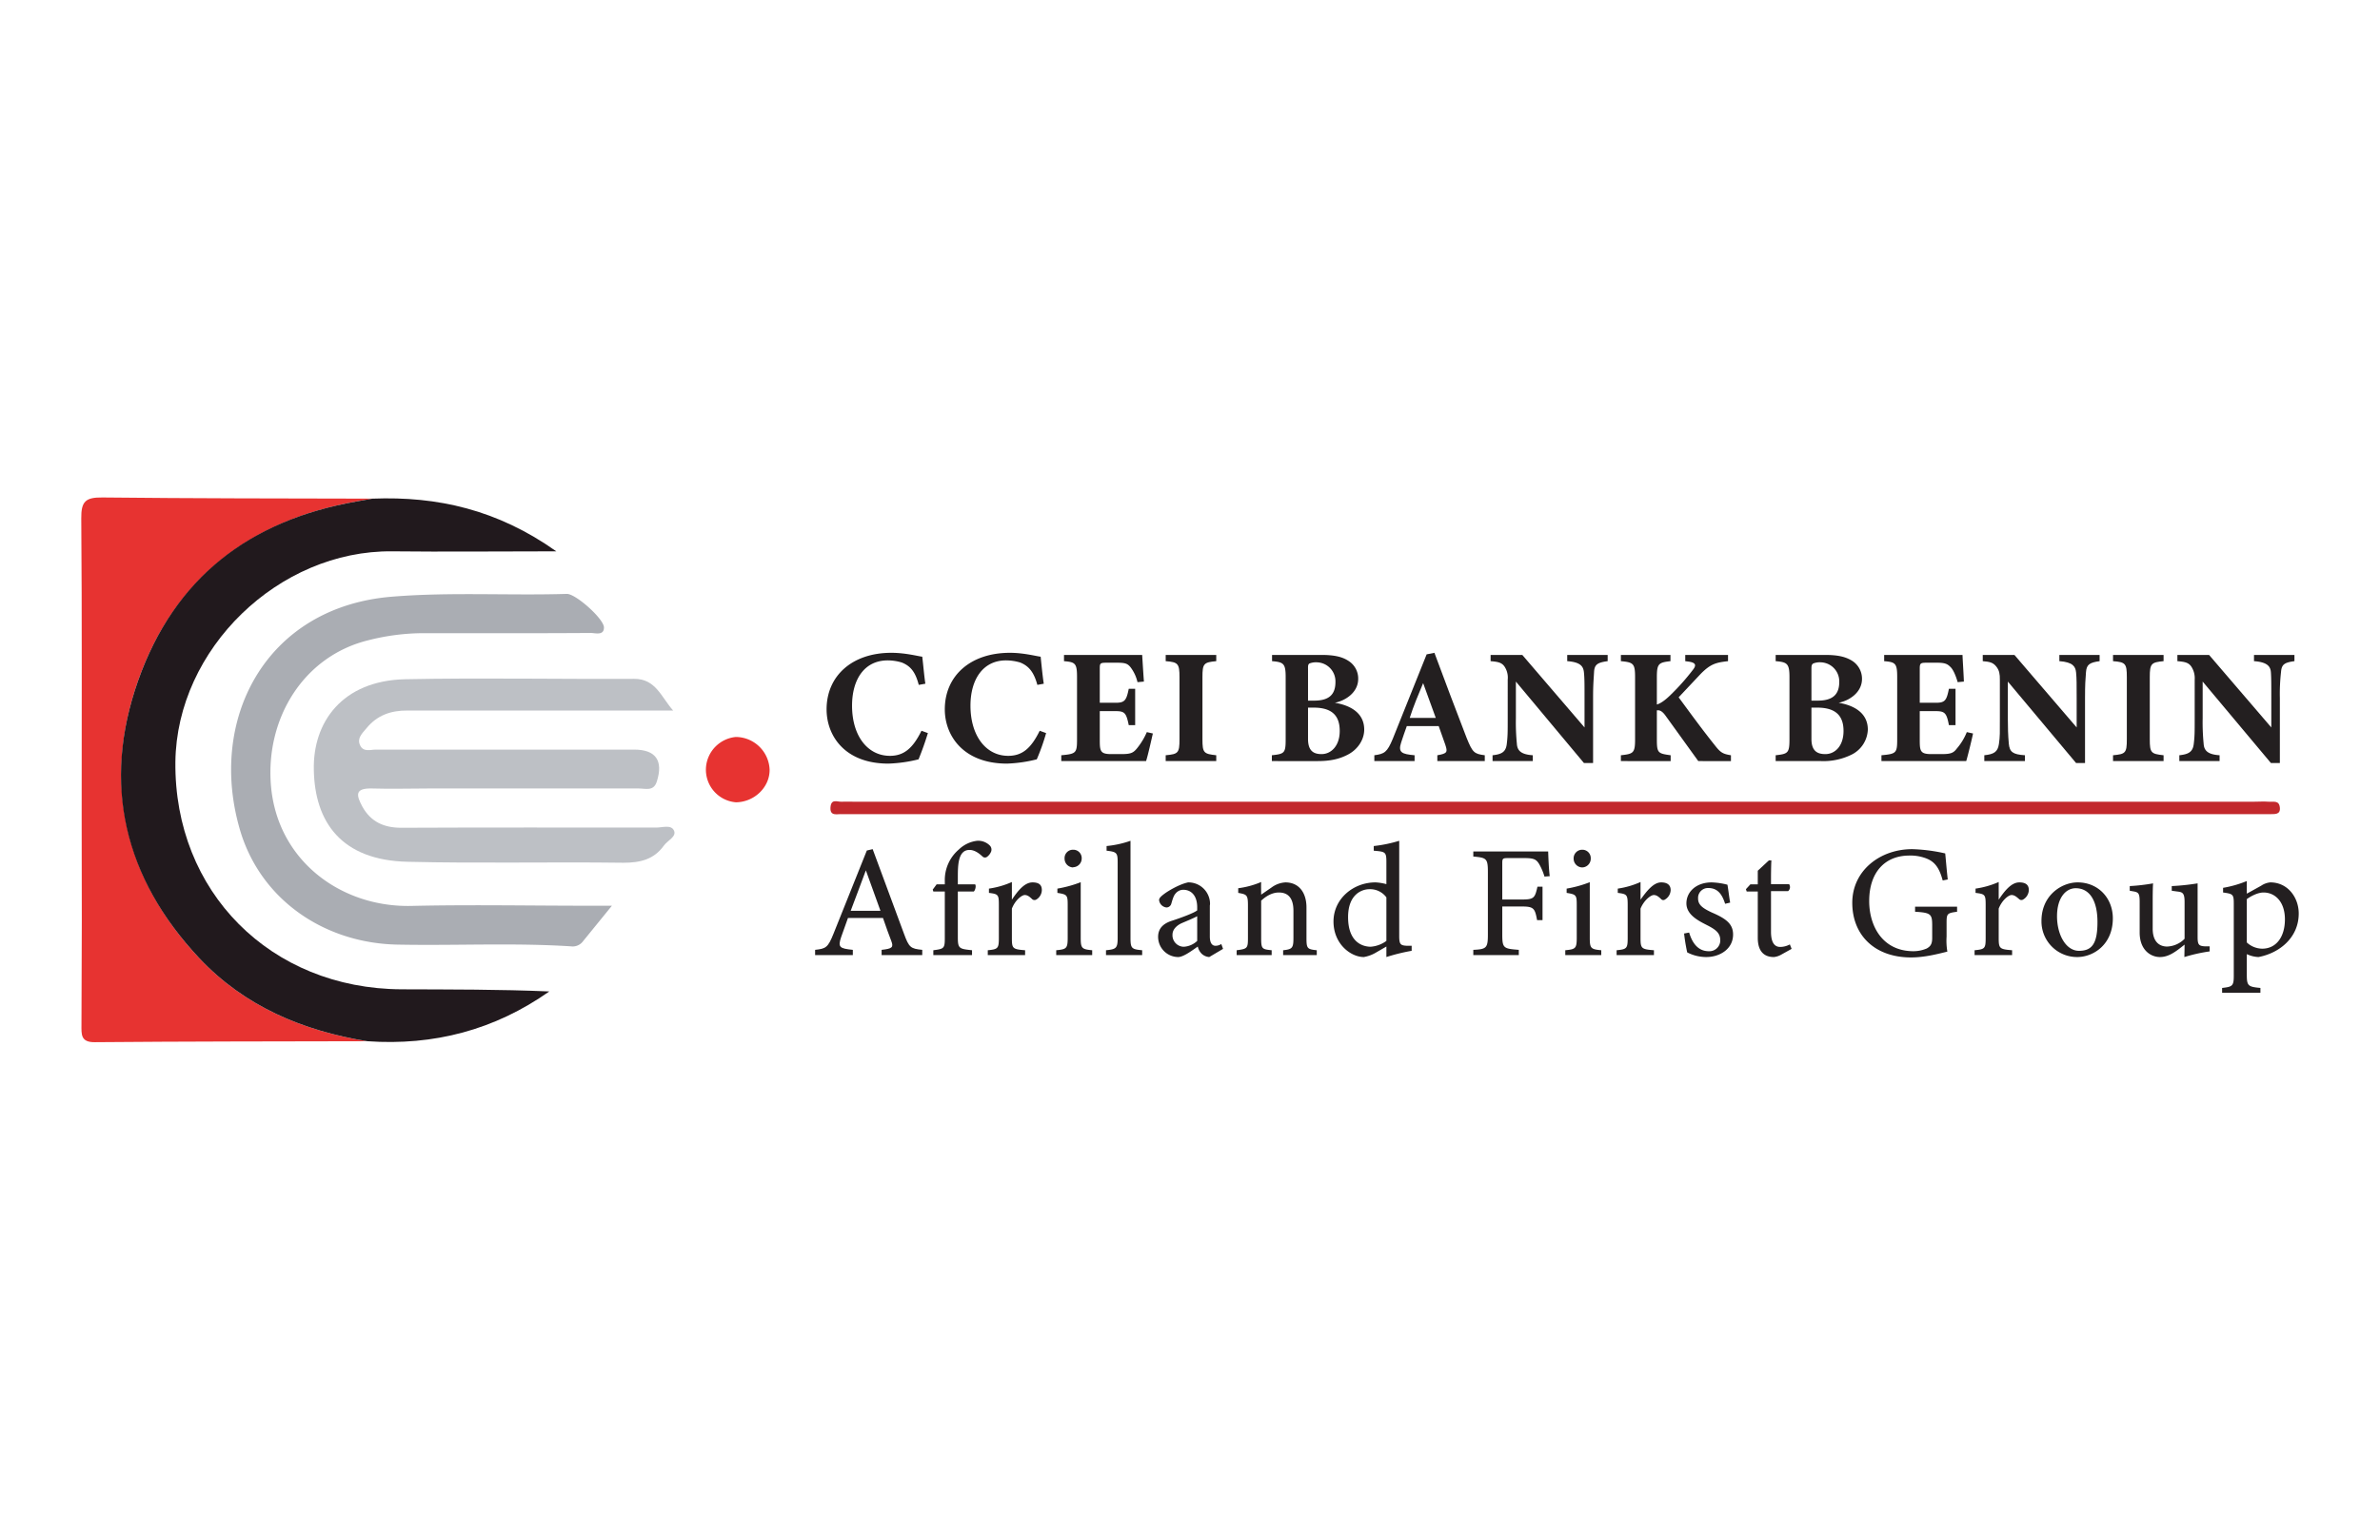<svg id="Layer_1" data-name="Layer 1" xmlns="http://www.w3.org/2000/svg" width="1224" height="792" viewBox="0 0 1224 792"><title>Artboard 1</title><g id="PA08H6.tif"><path d="M188.9,535.6c-46.7.1-93.4.1-140.1.5-7.4.1-6.9-4.1-6.9-9q.3-53.6.1-107.3c0-51,.2-102.1-.2-153.1-.1-8.8,2.2-10.9,10.9-10.8,46.3.5,92.6.5,138.9.6l-8.5,1.5c-54.8,9.7-93.7,40-112.1,92.2S63.8,451.7,102.6,493C125.9,517.7,155.7,530.2,188.9,535.6Z" fill="#e73331"/><path d="M188.9,535.6c-33.2-5.4-63-17.9-86.3-42.6C63.8,451.7,52.3,403.2,71,350.2s57.3-82.5,112.1-92.2l8.5-1.5c33.4-1.3,64.3,5.7,94.5,27.1-30.2,0-57.3.3-84.4,0C143.3,283,90.9,333.8,90.2,391.9c-.7,66.8,48.9,116.7,116.3,117,25.2.1,50.5,0,76,1.1C254.4,529.8,223.1,538,188.9,535.6Z" fill="#21191d"/><path d="M799.8,412.4h359.3c2.6,0,5.1-.2,7.6,0s5.4-.9,5.8,3-2.9,3.3-5.3,3.4h-734c-2.5-.2-6.4,1.3-6.1-3.4s3.4-2.9,5.6-3,4.4,0,6.5,0Z" fill="#c2282c"/><path d="M378.5,412.7a16.8,16.8,0,0,1-15.4-18.2,17,17,0,0,1,15.3-15.4,17.5,17.5,0,0,1,17.4,16.8C395.9,405,387.9,412.6,378.5,412.7Z" fill="#e73331"/></g><path d="M477.2,377.1q-2.1,6.9-4.8,13.5a73.3,73.3,0,0,1-15.5,2.2c-22.6,0-31.8-14.5-31.8-27.9,0-17.3,13.2-29.1,33.3-29.1,7.4,0,13.9,1.8,15.9,2,.5,4,1,10.1,1.6,13.9l-3.4.6c-1.7-6.6-4.2-9.7-8.7-11.5a25.1,25.1,0,0,0-7.2-1.1c-12.3,0-18.4,10.1-18.4,23.3,0,15.4,7.9,25.8,19.5,25.8,7,0,11.7-3.7,16.2-12.9Z" fill="#231f20"/><path d="M538,377.1a108.3,108.3,0,0,1-4.8,13.5,72.4,72.4,0,0,1-15.3,2.2c-22.6,0-32-14.5-32-27.9,0-17.3,13.2-29.1,33.5-29.1,7.2,0,13.7,1.8,15.8,2,.4,4,1,10.1,1.6,13.9l-3.3.6c-1.8-6.6-4.4-9.7-8.8-11.5a25.8,25.8,0,0,0-7.3-1.1c-12.1,0-18.3,10.1-18.3,23.3,0,15.4,7.9,25.8,19.4,25.8,7.1,0,11.7-3.7,16.2-12.9Z" fill="#231f20"/><path d="M592.9,377.3c-.5,2.2-2.7,12-3.5,14.2H545.8v-3c7.6-.7,8.1-1.1,8.1-8.2V348.2c0-7.1-1-7.6-6.7-8.1v-3.2h40.2c.1,1.5.5,8.4.9,13.7l-3.3.3a20.2,20.2,0,0,0-3.6-7.7c-1.5-1.8-2.6-2.3-6.9-2.3h-5.4c-3.3,0-3.5.3-3.5,3v17.6h8.2c4.6,0,5.5-1.2,6.7-7.2h3.3V373h-3.3c-1.3-6.2-2-7.2-6.8-7.2h-8.1v14.5c0,5.7.1,7.5,5.3,7.6h5.9c4.7,0,6-.6,7.9-2.9a35.5,35.5,0,0,0,5.1-8.4Z" fill="#231f20"/><path d="M599.5,391.5v-3c6.4-.6,7.1-1.1,7.1-8.2v-32c0-7-.8-7.7-7.1-8.2v-3.2h26v3.2c-6.4.6-7.1,1.2-7.1,8.2v32c0,7,.7,7.5,7.1,8.2v3Z" fill="#231f20"/><path d="M686.5,361.5c8.9,1.5,15.1,5.8,15.1,13.8,0,5.2-3.3,10.1-8.1,12.7s-9.7,3.5-15.9,3.5H654.1v-3c6.5-.7,7.1-1.1,7.1-8.2v-32c0-7-1.1-7.7-7-8.2v-3.2h25.5c6.3,0,10.5.9,13.7,3a10.7,10.7,0,0,1,5.1,9.3C698.5,356.2,692,360.4,686.5,361.5Zm-10.6-1.1c8,0,10.9-3.5,10.9-9.6a9.8,9.8,0,0,0-9.4-10.1,9.3,9.3,0,0,0-4,.6c-.8.6-.7,1.4-.7,3.1v16Zm-3.2,19.7c0,6,2.7,7.9,7.2,7.8s9.1-4,9.1-11.9-4-12-13.4-12h-2.9Z" fill="#231f20"/><path d="M739.2,391.5v-3c5.3-.9,5.3-1.7,4.1-5.4l-3.4-9.6H723.5c-.9,2.6-2.1,5.8-2.9,8.4-1.7,5.2.3,6,6.9,6.6v3H706.8v-3c5.2-.7,6.6-1.5,9.5-8.5l17.4-43.4,4-.8c5.4,14.6,11.1,29.6,16.5,43.6,3.1,7.7,3.9,8.4,9.4,9.1v3Zm-7.3-40.1c-2.5,6-4.9,11.6-6.9,17.9h13.4Z" fill="#231f20"/><path d="M826.8,340.1c-5.2.7-6.8,1.7-7,5.6s-.5,6.1-.5,13.3v33.5h-4.7l-35-41.9v18.9a112.1,112.1,0,0,0,.5,13c.2,3.6,2.1,5.6,8.2,6v3H767.6v-3c4.7-.5,6.8-1.7,7.3-5.7s.5-6,.5-13.3V349.6a10.2,10.2,0,0,0-1.7-6.8c-1.5-2.1-3.6-2.4-7.1-2.7v-3.2h16.3l32,37.3V359c0-7.2,0-10.1-.3-13.1s-1.6-5.3-8.6-5.8v-3.2h20.8Z" fill="#231f20"/><path d="M833.6,336.9h25.5v3.2c-6,.7-7,1.2-7,8.2v14.1c1.7-.5,3.9-1.9,6.6-4.5a115.4,115.4,0,0,0,11.9-13.3c2-2.5,1.5-3.8-2.4-4.3l-1.5-.2v-3.2h22v3.2c-5.9.7-8.9,1.2-14.3,6.8l-11.1,11.8c5.4,7.3,11.9,16.3,18.4,24.4,3.1,4,4.2,4.7,8.5,5.4v3H873.4l-16.8-23.3c-1.8-2.5-3.1-3-4.5-2.8v14.9c0,7.1.6,7.3,7.1,8.2v3H833.6v-3c6.4-.7,7.3-1.1,7.3-8.2v-32c0-7-.9-7.6-7.3-8.2Z" fill="#231f20"/><path d="M945.6,361.5c8.8,1.5,15,5.8,15,13.8a15,15,0,0,1-8,12.7,32.6,32.6,0,0,1-16,3.5H913.2v-3c6.3-.7,7.1-1.1,7.1-8.2v-32c0-7-1.2-7.7-7.1-8.2v-3.2h25.5c6.4,0,10.4.9,13.8,3a10.9,10.9,0,0,1,5.1,9.3C957.6,356.2,951.1,360.4,945.6,361.5Zm-10.7-1.1c8,0,11-3.5,11-9.6a9.8,9.8,0,0,0-9.4-10.1,9.1,9.1,0,0,0-4,.6c-.9.6-.9,1.4-.9,3.1v16Zm-3.3,19.7c0,6,2.8,7.9,7.4,7.8s9.1-4,9.1-11.9-4.1-12-13.5-12h-3Z" fill="#231f20"/><path d="M1014.7,377.3c-.4,2.2-2.8,12-3.5,14.2H967.6v-3c7.6-.7,8.1-1.1,8.1-8.2V348.2c0-7.1-1-7.6-6.7-8.1v-3.2h40.3c0,1.5.5,8.4.7,13.7l-3.2.3c-.8-2.8-2.1-6.2-3.6-7.7s-2.6-2.3-6.9-2.3h-5.5c-3.1,0-3.5.3-3.5,3v17.6h8.3c4.7,0,5.5-1.2,6.7-7.2h3.4V373h-3.4c-1.2-6.2-2-7.2-6.9-7.2h-8.1v14.5c0,5.7.1,7.5,5.4,7.6h6c4.6,0,6-.6,7.7-2.9a30,30,0,0,0,5.1-8.4Z" fill="#231f20"/><path d="M1079.8,340.1c-5.1.7-6.7,1.7-7,5.6s-.5,6.1-.5,13.3v33.5h-4.6l-35.1-41.9v18.9c0,4.4.1,8.7.5,13s2,5.6,8.3,6v3h-20.9v-3c4.9-.5,6.9-1.7,7.5-5.7s.5-6,.5-13.3V349.6c0-2.8-.2-4.7-1.9-6.8s-3.5-2.4-6.9-2.7v-3.2H1036l32,37.3V359c0-7.2,0-10.1-.3-13.1s-1.6-5.3-8.6-5.8v-3.2h20.7Z" fill="#231f20"/><path d="M1086.7,391.5v-3c6.4-.6,7.1-1.1,7.1-8.2v-32c0-7-.7-7.7-7.1-8.2v-3.2h26v3.2c-6.3.6-7.1,1.2-7.1,8.2v32c0,7,.7,7.5,7.1,8.2v3Z" fill="#231f20"/><path d="M1180,340.1c-5.2.7-6.6,1.7-6.9,5.6a98.7,98.7,0,0,0-.6,13.3v33.5h-4.6l-35.1-41.9v18.9a112.1,112.1,0,0,0,.5,13c.2,3.6,2.1,5.6,8.2,6v3h-20.7v-3c4.7-.5,6.9-1.7,7.4-5.7s.5-6,.5-13.3V349.6a10.9,10.9,0,0,0-1.8-6.8c-1.5-2.1-3.6-2.4-7.1-2.7v-3.2h16.3l32,37.3V359c0-7.2,0-10.1-.2-13.1s-1.7-5.3-8.7-5.8v-3.2H1180Z" fill="#231f20"/><path d="M453.4,491.3v-2.7c5.5-.6,6.2-1.3,5-4.5s-2.7-7.1-4.3-11.9h-18l-3.5,9.8c-1.8,5.3-.8,5.9,6,6.6v2.7H419.2v-2.7c5.5-.6,6.6-1.1,9.5-8.4l17.1-42.7,3-.7,16.1,43.5c2.6,7.1,3.4,7.7,9.4,8.3v2.7Zm-8.1-43.6c-2.6,6.9-5.3,14.3-7.8,20.8h15.3Z" fill="#231f20"/><path d="M485.9,454.9v-1.8a20.6,20.6,0,0,1,7.2-16.1,16.3,16.3,0,0,1,9.4-4.5,8.4,8.4,0,0,1,6.7,2.6,3,3,0,0,1,.5,3,6.3,6.3,0,0,1-2,2.6,1.8,1.8,0,0,1-2.4-.1c-1.5-1.4-3.9-3.4-6.7-3.4-6,0-6,8.1-6,14.4v3.3h8.9c.6.8.1,3-.7,3.7h-8.2v23.7c0,5.7.8,5.8,7.3,6.5v2.5H480v-2.5c5.4-.7,5.9-.9,5.9-6.1V458.6H480l-.3-1,2-2.7Z" fill="#231f20"/><path d="M527.2,491.3H508v-2.5c5.2-.5,5.7-.9,5.7-6.3v-17c0-5.3-.3-5.6-5.1-6.2v-2.2a44.3,44.3,0,0,0,11.8-3.4v9.1c3-4.5,6.5-8.9,10.6-8.9s4.8,2,4.8,4a5.8,5.8,0,0,1-2.8,4.8,1.8,1.8,0,0,1-2.3-.3c-1.2-1.1-2.2-2-3.7-2s-4.9,2.6-6.6,7v15c0,5.5.3,5.9,6.8,6.4Z" fill="#231f20"/><path d="M543.2,491.3v-2.5c5.3-.5,5.9-.9,5.9-6.5V465.5c0-5.1-.3-5.4-5.3-6.2v-2.2a60.8,60.8,0,0,0,12-3.3v28.5c0,5.5.5,6,5.9,6.5v2.5Zm8.7-45.1a4.5,4.5,0,0,1-4.4-4.5,4.3,4.3,0,0,1,4.3-4.6h.3a4.3,4.3,0,0,1,4.2,4.5h0a4.5,4.5,0,0,1-4.4,4.5Z" fill="#231f20"/><path d="M568.8,491.3v-2.5c5.2-.5,6-1,6-6.4V443.7c0-5-.4-5.5-5.7-6.1v-2.4a52,52,0,0,0,12.3-2.7v49.9c0,5.5.6,5.9,6,6.4v2.5Z" fill="#231f20"/><path d="M621.9,492.3a6.3,6.3,0,0,1-3.9-1.7,7.5,7.5,0,0,1-2-3.7c-3.4,2.4-7.5,5.4-10.1,5.4a10.4,10.4,0,0,1-10.3-10.4c0-4,2.3-6.7,6.9-8.2s11.5-4,13.2-5.4v-1.6c0-5.8-2.9-9-7.2-9a5.1,5.1,0,0,0-3.9,1.9c-1,1.1-1.5,2.8-2.2,5.2a2.6,2.6,0,0,1-2.5,2,4.3,4.3,0,0,1-3.8-3.8c0-1.1,1.2-2.1,2.8-3.3s7.4-4.8,12.1-5.8a11.1,11.1,0,0,1,11.3,10.7,4.9,4.9,0,0,1-.1,1.2v15.9c0,3.7,1.4,4.8,2.9,4.8a5.3,5.3,0,0,0,3-.9l.9,2.5Zm-6.2-21c-1.8,1-5.7,2.6-7.8,3.5s-4.9,2.9-4.9,6a5.9,5.9,0,0,0,5.5,6.2h.4a10.9,10.9,0,0,0,6.8-3Z" fill="#231f20"/><path d="M659.9,491.3v-2.5c4.8-.5,5.3-1.2,5.3-6.5V468.5c0-5.7-2.1-9.4-7.5-9.4-3.4,0-6.5,1.8-9.1,4.2v19.2c0,5.6.4,5.8,5.4,6.3v2.5H636v-2.5c5.5-.7,5.8-1,5.8-6.3V465.7c0-5.4-.6-5.6-5-6.4v-2.4a43.9,43.9,0,0,0,11.8-3.2c-.1,2,0,4.6,0,6.5l5.5-3.8a13.2,13.2,0,0,1,7-2.5c6.6,0,10.8,4.9,10.8,12.9v15.7c0,5.4.4,5.8,5.3,6.3v2.5Z" fill="#231f20"/><path d="M726,489.1a98.6,98.6,0,0,0-13,3.2v-5.4l-5.2,3a18.4,18.4,0,0,1-6.4,2.4c-6.7,0-15.6-6.7-15.6-18.3s10.1-20.1,21.6-20.1a26.2,26.2,0,0,1,5.6.9V443.3c0-5.1-.6-5.2-6.5-5.7v-2.4a70.8,70.8,0,0,0,13.1-2.7v49c0,4.3.7,4.8,3.8,5H726Zm-13-27.5a10.4,10.4,0,0,0-8.7-4.2c-3.8,0-11,2.5-11,14.4s6.4,15.1,11.5,15.2a15.5,15.5,0,0,0,8.2-3Z" fill="#231f20"/><path d="M794.3,450.9a30.2,30.2,0,0,0-2.6-6.2c-1.5-2.6-2.8-3.3-7.5-3.3h-8.9c-2.5,0-2.7.3-2.7,2.7v18.6h10.2c6.2,0,6.6-.9,7.9-6.6h2.6v17.2h-2.8c-1.1-5.9-1.6-7-7.7-7H772.6v14.4c0,7.1.7,7.3,8.5,7.9v2.7H757.7v-2.7c6.8-.3,7.5-1,7.5-7.9V448.6c0-7-.7-7.4-7.5-8V438h38.5c.1,2.8.3,8.7.8,12.7Z" fill="#231f20"/><path d="M805,491.3v-2.5c5.3-.5,5.9-.9,5.9-6.5V465.5c0-5.1-.3-5.4-5.2-6.2v-2.2a59.9,59.9,0,0,0,11.9-3.3v28.5c0,5.5.5,6,5.9,6.5v2.5Zm8.8-45.1a4.5,4.5,0,0,1-4.5-4.5,4.4,4.4,0,0,1,4.3-4.6h.2a4.3,4.3,0,0,1,4.3,4.3v.3a4.5,4.5,0,0,1-4.3,4.5Z" fill="#231f20"/><path d="M850.6,491.3H831.4v-2.5c5.2-.5,5.7-.9,5.7-6.3v-17c0-5.3-.4-5.6-5.1-6.2v-2.2a43.6,43.6,0,0,0,11.7-3.4v9.1c3.2-4.5,6.7-8.9,10.6-8.9s4.9,2,4.9,4a5.9,5.9,0,0,1-2.9,4.8,1.5,1.5,0,0,1-2.1-.3h0c-1.2-1.1-2.2-2-3.7-2s-5,2.6-6.8,7v15c0,5.5.4,5.9,6.9,6.4Z" fill="#231f20"/><path d="M887.2,464.9c-1.5-4.8-3.8-8.1-8.6-8.1a5.1,5.1,0,0,0-5.3,4.7v.7c0,3.3,2.4,5,7.1,7.2,7.2,3.1,10.9,5.8,10.9,11.3,0,7.6-7,11.6-13.7,11.6a21.3,21.3,0,0,1-9.9-2.4,98.1,98.1,0,0,1-1.6-9.7l2.6-.5c1.6,5.4,4.6,9.6,10.1,9.6a5.6,5.6,0,0,0,5.9-5.1v-.6c0-3.6-2.3-5.4-6.6-7.6s-10.8-5.3-10.8-11.3,5.1-10.8,13-10.8a36,36,0,0,1,8.1,1.2c.4,2.1,1,7.3,1.4,9.2Z" fill="#231f20"/><path d="M916,491.1a9.5,9.5,0,0,1-3.7,1.2c-5.4,0-8.3-3.3-8.3-9.9V458.6h-5.7l-.4-1.2,2.3-2.5H904v-7l5.7-5.3H911c-.2,3.5-.2,8.6-.2,12.2h9.3a2.7,2.7,0,0,1-.5,3.6h-8.8v20.9c0,6.6,2.6,7.8,4.7,7.8a10.6,10.6,0,0,0,5-1.3l.9,2.3Z" fill="#231f20"/><path d="M1006.5,469c-5.2.7-5.4,1-5.4,5.9v6.9a32.9,32.9,0,0,0,.4,7.7c-5.2,1.3-11.8,3-18.7,3-18.8,0-30.2-11.6-30.2-28.1s14.2-27.6,30.8-27.6a86.9,86.9,0,0,1,17,2.2c.3,2.9.7,8.1,1.3,13.4l-2.6.5c-1.9-7.1-4.5-10.1-9.5-11.7a22.5,22.5,0,0,0-7.7-1.1c-12.4,0-20.6,8.5-20.6,23.4,0,12.8,6.8,25.8,22.8,25.8a17.6,17.6,0,0,0,6.8-1.4c1.7-1,2.8-2,2.8-5.4v-6.3c0-6-.6-6.7-8.8-7.2v-2.6h21.6Z" fill="#231f20"/><path d="M1034.8,491.3h-19.3v-2.5c5.3-.5,5.7-.9,5.7-6.3v-17c0-5.3-.3-5.6-5.2-6.2v-2.2a45,45,0,0,0,11.9-3.4v9.1c3-4.5,6.5-8.9,10.6-8.9s4.9,2,4.9,4a5.9,5.9,0,0,1-2.9,4.8,1.7,1.7,0,0,1-2.2-.3c-1.3-1.1-2.3-2-3.8-2s-4.9,2.6-6.6,7v15c0,5.5.4,5.9,6.9,6.4Z" fill="#231f20"/><path d="M1068.5,453.9c10.5,0,18.1,8,18.1,18.5,0,13.5-10,19.9-18.3,19.9a18.3,18.3,0,0,1-18.4-18.3v-.3C1049.9,460.6,1060.2,453.9,1068.5,453.9Zm-1,3c-5,0-9.6,4.8-9.6,14.4s4.6,17.8,11.3,17.8,9.5-3.7,9.5-14.8S1074.6,456.9,1067.5,456.9Z" fill="#231f20"/><path d="M1136.4,489.4a84,84,0,0,0-13,2.9c0-1.5.1-4.3.1-6.4-4.5,3.6-8.1,6.4-12.7,6.4s-10.4-3.5-10.4-12.6V464c0-4.4-.6-4.9-2.8-5.4l-2.3-.4v-2.4a98.1,98.1,0,0,0,12-1.4c-.2,2.7-.2,6.9-.2,12v11.3c0,7.1,3.8,9.2,7.4,9.2a13.2,13.2,0,0,0,9-4V464c0-4.6-1-5.1-3.7-5.4l-2.9-.4v-2.4a118.4,118.4,0,0,0,13.3-1.4v27.5c0,4.1.6,4.7,3.8,4.9h2.4Z" fill="#231f20"/><path d="M1143.3,456.7a56.8,56.8,0,0,0,12.2-3.5v6.5l7.4-4.1a9.9,9.9,0,0,1,4.7-1.7c9,0,14.6,7.8,14.6,16,0,12.5-10,20.4-20.7,22.4a15.6,15.6,0,0,1-6-1.5v10.5c0,5.8.6,6.3,7,6.9v2.5h-19.7v-2.5c5.3-.6,6-1,6-6.3V465c0-4.9-.3-5.2-5.5-5.9Zm12.2,28.1a11.9,11.9,0,0,0,7.9,3.2c7.2,0,11.7-6,11.7-15.1s-5.1-13.8-11-13.8c-2.9,0-6.4,1.8-8.6,3.4Z" fill="#231f20"/><path d="M346.2,365.5H209.6c-8.5-.1-15.7,2.4-21.2,9.2-2.2,2.6-4.9,5.1-3.2,8.7s5.3,2.2,8,2.2h133c11.1,0,15,5.7,11.6,16.4-1.6,5.2-5.8,3.6-9.2,3.6H219.8c-9.3,0-18.7.3-28.2,0s-8.3,3.6-5.2,9.4c4.3,7.7,11,10.8,19.9,10.8,43.7-.2,87.3-.1,131-.1,3.1.1,7.8-1.7,9.3,1.5s-3.3,5.1-5.2,7.8c-5.1,7.1-12.1,8.8-20.8,8.8-37-.5-73.9.4-110.8-.5-34.4-.7-47.9-20.6-48.4-47.2-.6-24.6,14.6-45.9,46.8-46.7,39.4-.8,78.7,0,117.9-.2C337.3,349.1,340.1,358.7,346.2,365.5Z" fill="#bdc0c5"/><path d="M314.7,465.9l-14.8,18.2a6.6,6.6,0,0,1-6.2,2.7c-29.8-1.9-59.6-.3-89.5-.9-37.1-.8-69.3-22.6-80.3-57.4C106.1,370.9,136.2,312,202,306.9c29.8-2.4,59.7-.5,89.5-1.4,4.6-.1,19,12.8,19.1,17.2s-4.5,2.9-6.7,2.9c-28.5.2-57,.1-85.6.1a115.8,115.8,0,0,0-28.7,3.6c-33.4,8.1-52.9,40-50.3,74.2,3,39.2,36.2,63.4,72.4,62.5,30.2-.7,60.4-.1,90.5-.1Z" fill="#aaadb3"/></svg>